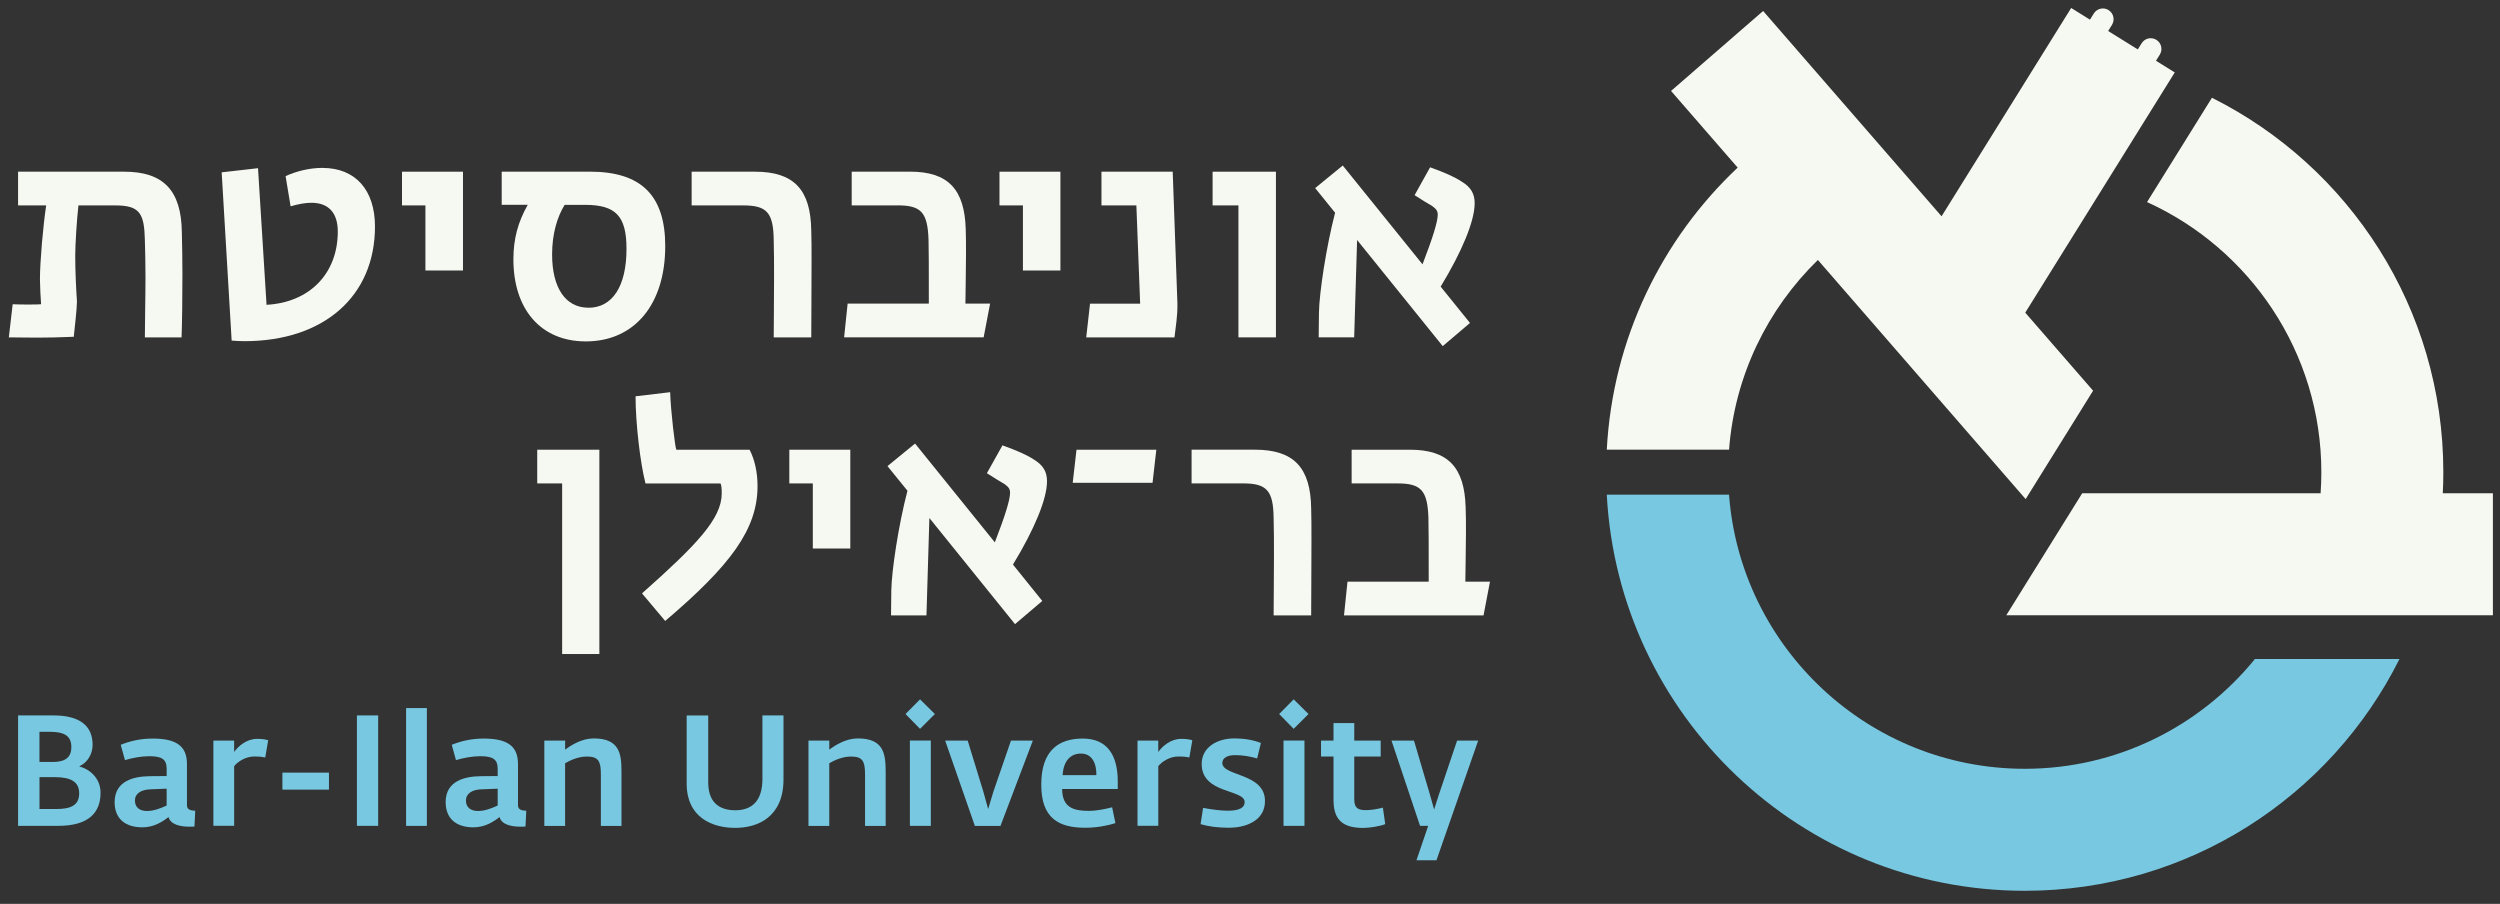 <svg width="130" height="47" viewBox="0 0 130 47" fill="none" xmlns="http://www.w3.org/2000/svg">
<rect x="0" y="0" width="130" height="47" fill="#333333" stroke="none"/>
<g clip-path="url(#clip0_2011_19435)">
<path d="M105.313 16.258L108.841 20.316L105.334 25.953L94.53 13.518C91.917 16.063 90.202 19.527 89.911 23.383H83.553C83.858 17.61 86.412 12.434 90.359 8.716L86.894 4.729L91.682 0.571L100.961 11.247L107.701 0.415L113.087 3.767L105.313 16.258Z" fill="#F6F9F1"/>
<path d="M124.773 34.269C121.203 41.413 113.818 46.321 105.289 46.321C93.66 46.321 84.161 37.2 83.552 25.722H89.909C90.507 33.684 97.177 39.977 105.287 39.977C110.112 39.977 114.427 37.748 117.256 34.269H124.771H124.773Z" fill="#77C8E0"/>
<path d="M129.631 25.649V31.994H104.327L108.275 25.649H120.672C120.697 25.288 120.71 24.922 120.71 24.555C120.71 18.316 116.987 12.932 111.646 10.508L115.021 5.084C122.157 8.653 127.053 16.033 127.053 24.555C127.053 24.923 127.044 25.287 127.025 25.649H129.628H129.631Z" fill="#F6F9F1"/>
<path d="M112.132 2.072C112.393 2.234 112.473 2.578 112.311 2.839L111.719 3.789L110.774 3.201L111.365 2.25C111.528 1.989 111.871 1.909 112.132 2.072Z" fill="#F6F9F1"/>
<path d="M109.644 0.525C109.905 0.687 109.985 1.031 109.823 1.292L109.231 2.242L108.286 1.654L108.878 0.702C109.041 0.441 109.384 0.361 109.645 0.524L109.644 0.525Z" fill="#F6F9F1"/>
<path d="M16.771 8.73C16.117 8.73 15.415 8.897 14.851 9.158L15.111 10.728C15.537 10.606 15.888 10.544 16.192 10.544C17.094 10.544 17.565 11.079 17.565 12.04C17.565 14.221 16.102 15.729 13.86 15.85L13.417 8.746L11.527 8.961L12.046 17.71C12.243 17.725 12.426 17.741 12.716 17.741C16.833 17.741 19.499 15.408 19.499 11.781C19.499 9.876 18.479 8.732 16.771 8.732V8.73Z" fill="#F6F9F1"/>
<path d="M20.904 8.928V10.681H22.122V14.066H24.075V8.928H20.904Z" fill="#F6F9F1"/>
<path d="M30.675 8.928H26.088V10.65H27.443C26.942 11.534 26.697 12.403 26.697 13.486C26.697 16.093 28.13 17.753 30.462 17.753C32.992 17.753 34.592 15.833 34.592 12.799C34.592 10.161 33.344 8.926 30.675 8.926V8.928ZM30.599 16.001C29.393 16.001 28.709 14.95 28.709 13.228C28.709 12.146 28.983 11.26 29.363 10.652H30.417C32.017 10.652 32.578 11.231 32.578 12.939C32.578 14.889 31.846 16.003 30.598 16.003L30.599 16.001Z" fill="#F6F9F1"/>
<path d="M42.185 11.977C42.154 9.86 41.286 8.928 39.259 8.928H35.965V10.681H38.647C39.868 10.681 40.217 11.047 40.233 12.481C40.251 13.061 40.251 13.729 40.251 14.401C40.251 15.726 40.233 17.022 40.233 17.543H42.186C42.186 16.871 42.201 15.133 42.201 13.609C42.201 12.983 42.201 12.403 42.186 11.977H42.185Z" fill="#F6F9F1"/>
<path d="M50.202 15.788C50.202 15.376 50.232 14.066 50.232 13.226C50.232 12.739 50.232 12.313 50.218 11.916C50.158 9.844 49.304 8.926 47.321 8.926H44.288V10.679H46.683C47.901 10.679 48.239 11.046 48.284 12.48C48.298 13.105 48.298 13.943 48.298 14.92V15.788H44.077L43.894 17.541H51.15L51.485 15.788H50.205H50.202Z" fill="#F6F9F1"/>
<path d="M51.973 8.928V10.681H53.192V14.066H55.142V8.928H51.973Z" fill="#F6F9F1"/>
<path d="M61.227 15.819L60.981 8.928H57.276V10.681H59.091L59.288 15.79H56.681L56.484 17.543H61.073C61.132 17.052 61.239 16.384 61.225 15.82L61.227 15.819Z" fill="#F6F9F1"/>
<path d="M63.055 8.928V10.681H64.399V17.543H66.349V8.928H63.055Z" fill="#F6F9F1"/>
<path d="M76.683 10.575C76.683 10.07 76.486 9.735 76.013 9.447C75.646 9.202 75.129 8.974 74.365 8.7L73.559 10.148C73.923 10.39 74.213 10.56 74.472 10.712C74.684 10.865 74.762 10.969 74.762 11.169C74.762 11.518 74.517 12.328 73.971 13.745L69.823 8.607L68.389 9.78L69.425 11.062C68.954 12.877 68.603 15.239 68.586 16.245L68.571 17.541H70.417L70.569 12.48L75.022 17.998L76.439 16.794L74.914 14.904C76.028 13.074 76.682 11.488 76.682 10.575H76.683Z" fill="#F6F9F1"/>
<path d="M9.455 12.053C9.425 9.903 8.494 8.928 6.466 8.928H0.94V10.681H5.98C7.26 10.681 7.502 11.078 7.533 12.481C7.55 13.076 7.565 13.715 7.565 14.401C7.565 15.5 7.533 16.689 7.533 17.543H9.441C9.471 16.748 9.486 15.5 9.486 14.248C9.486 13.487 9.471 12.71 9.455 12.053ZM4.114 10.401H2.45C2.435 10.483 2.418 10.578 2.402 10.681C2.245 11.697 2.077 13.598 2.077 14.539C2.091 15.057 2.107 15.452 2.136 15.82C2.029 15.835 1.802 15.835 1.465 15.835C1.193 15.835 0.933 15.835 0.659 15.82L0.459 17.543C0.919 17.543 1.361 17.557 1.955 17.557C2.55 17.557 3.089 17.543 3.836 17.512C3.895 16.9 3.988 16.201 4.002 15.682C3.957 15.011 3.912 14.112 3.912 13.29C3.912 12.765 3.989 11.447 4.079 10.681C4.089 10.576 4.102 10.48 4.114 10.401Z" fill="#F6F9F1"/>
<path d="M27.936 23.385V25.138H29.232V34.009H31.167V23.385H27.936Z" fill="#F6F9F1"/>
<path d="M41.045 23.385V25.138H42.266V28.523H44.216V23.385H41.045Z" fill="#F6F9F1"/>
<path d="M54.445 25.032C54.445 24.528 54.245 24.193 53.774 23.904C53.407 23.659 52.89 23.432 52.128 23.158L51.319 24.606C51.686 24.848 51.976 25.015 52.233 25.17C52.447 25.322 52.523 25.427 52.523 25.627C52.523 25.976 52.281 26.785 51.731 28.201L47.583 23.065L46.149 24.238L47.188 25.519C46.713 27.332 46.364 29.696 46.348 30.703L46.334 31.999H48.176L48.328 26.937L52.781 32.455L54.199 31.249L52.674 29.358C53.787 27.53 54.444 25.946 54.444 25.031L54.445 25.032Z" fill="#F6F9F1"/>
<path d="M55.978 23.385L55.781 25.107H59.932L60.129 23.385H55.978Z" fill="#F6F9F1"/>
<path d="M68.181 26.433C68.151 24.316 67.282 23.384 65.256 23.384H61.962V25.137H64.645C65.863 25.137 66.214 25.503 66.228 26.937C66.246 27.517 66.246 28.186 66.246 28.857C66.246 30.183 66.228 31.478 66.228 31.999H68.181C68.181 31.327 68.196 29.589 68.196 28.065C68.196 27.439 68.196 26.859 68.181 26.433Z" fill="#F6F9F1"/>
<path d="M76.198 30.244C76.198 29.835 76.23 28.523 76.23 27.685C76.23 27.195 76.23 26.772 76.213 26.375C76.153 24.3 75.3 23.385 73.316 23.385H70.285V25.138H72.677C73.898 25.138 74.233 25.505 74.278 26.939C74.292 27.563 74.292 28.401 74.292 29.379V30.246H70.07L69.888 32.001H77.144L77.479 30.246H76.198V30.244Z" fill="#F6F9F1"/>
<path d="M33.384 30.856C36.234 28.325 37.53 26.969 37.53 25.657C37.53 25.383 37.516 25.261 37.469 25.139H33.566C33.292 24.087 33.049 21.995 33.049 20.607L34.848 20.394C34.879 21.4 35.108 23.279 35.169 23.387H38.98C39.239 23.89 39.392 24.545 39.392 25.277C39.392 27.533 37.974 29.409 34.59 32.29L33.385 30.857L33.384 30.856Z" fill="#F6F9F1"/>
<path d="M0.94 37.202H2.785C4.149 37.202 4.816 37.745 4.816 38.728C4.816 39.265 4.5 39.679 4.133 39.842V39.858C4.595 39.971 5.229 40.419 5.229 41.222C5.229 42.237 4.636 42.944 3.027 42.944H0.94V37.202ZM2.735 39.623C3.385 39.623 3.71 39.395 3.71 38.843C3.71 38.25 3.32 38.054 2.589 38.054H2.052V39.621H2.735V39.623ZM2.922 42.069C3.686 42.069 4.117 41.874 4.117 41.257C4.117 40.639 3.678 40.411 2.818 40.411H2.054V42.069H2.924H2.922Z" fill="#77C8E0"/>
<path d="M5.961 41.711C5.961 40.597 6.969 40.371 7.789 40.362L8.666 40.354V39.972C8.666 39.461 8.389 39.323 7.749 39.323C7.334 39.323 6.879 39.413 6.497 39.526L6.278 38.73C6.716 38.552 7.269 38.405 7.927 38.405C9.153 38.405 9.722 38.779 9.722 39.729V41.882C9.722 42.101 9.917 42.15 10.152 42.159L10.112 42.979C10.031 42.988 9.941 42.988 9.844 42.988C9.372 42.988 8.861 42.875 8.763 42.485C8.446 42.737 7.992 43.021 7.406 43.021C6.505 43.021 5.961 42.566 5.961 41.714V41.711ZM8.666 41.889V41.012L7.846 41.044C7.343 41.053 7.016 41.263 7.016 41.628C7.016 42.018 7.309 42.172 7.641 42.172C7.991 42.172 8.356 42.034 8.665 41.888L8.666 41.889Z" fill="#77C8E0"/>
<path d="M11.095 38.511H12.175V39.104C12.386 38.804 12.817 38.421 13.369 38.421C13.621 38.421 13.8 38.446 13.946 38.493L13.793 39.386C13.581 39.346 13.476 39.337 13.224 39.337C12.778 39.337 12.372 39.597 12.176 39.84V42.943H11.096V38.508L11.095 38.511Z" fill="#77C8E0"/>
<path d="M14.685 40.176H17.106V41.061H14.685V40.176Z" fill="#77C8E0"/>
<path d="M18.56 37.202H19.665V42.944H18.56V37.202Z" fill="#77C8E0"/>
<path d="M21.117 36.82H22.197V42.946H21.117V36.82Z" fill="#77C8E0"/>
<path d="M23.173 41.711C23.173 40.597 24.181 40.371 25.002 40.362L25.879 40.354V39.972C25.879 39.461 25.603 39.323 24.961 39.323C24.546 39.323 24.091 39.413 23.71 39.526L23.491 38.73C23.93 38.552 24.483 38.405 25.141 38.405C26.367 38.405 26.936 38.779 26.936 39.729V41.882C26.936 42.101 27.13 42.15 27.366 42.159L27.326 42.979C27.244 42.988 27.154 42.988 27.057 42.988C26.586 42.988 26.074 42.875 25.977 42.485C25.661 42.737 25.206 43.021 24.62 43.021C23.718 43.021 23.175 42.566 23.175 41.714L23.173 41.711ZM25.879 41.889V41.012L25.058 41.044C24.554 41.053 24.229 41.263 24.229 41.628C24.229 42.018 24.522 42.172 24.854 42.172C25.203 42.172 25.568 42.034 25.877 41.888L25.879 41.889Z" fill="#77C8E0"/>
<path d="M28.307 38.511H29.387V38.982C29.712 38.739 30.257 38.398 30.873 38.398C32.23 38.398 32.318 39.218 32.318 40.136V42.947H31.245V40.258C31.245 39.584 31.115 39.34 30.522 39.34C30.075 39.34 29.661 39.527 29.385 39.69V42.947H28.305V38.512L28.307 38.511Z" fill="#77C8E0"/>
<path d="M35.707 40.736V37.203H36.828V40.688C36.828 41.703 37.38 42.134 38.233 42.134C39.085 42.134 39.646 41.663 39.646 40.509V37.202H40.742V40.532C40.742 42.473 39.419 43.05 38.233 43.05C37.047 43.05 35.706 42.522 35.706 40.735L35.707 40.736Z" fill="#77C8E0"/>
<path d="M42.043 38.511H43.123V38.982C43.448 38.739 43.993 38.398 44.609 38.398C45.966 38.398 46.055 39.218 46.055 40.136V42.947H44.982V40.258C44.982 39.584 44.851 39.34 44.258 39.34C43.812 39.34 43.397 39.527 43.122 39.69V42.947H42.041V38.512L42.043 38.511Z" fill="#77C8E0"/>
<path d="M47.087 37.129L47.842 36.365L48.614 37.129L47.842 37.9L47.087 37.129ZM47.315 38.509H48.403V42.944H47.315V38.509Z" fill="#77C8E0"/>
<path d="M49.15 38.511H50.32L51.132 41.16L51.384 42.07L51.66 41.153L52.57 38.513H53.707L52.025 42.947H50.693L49.149 38.513L49.15 38.511Z" fill="#77C8E0"/>
<path d="M54.145 40.802C54.145 39.023 55.046 38.405 56.305 38.405C57.563 38.405 58.124 39.25 58.124 40.639V41.029H55.232C55.232 42.004 55.841 42.166 56.63 42.166C56.938 42.166 57.401 42.093 57.831 41.979L58.002 42.8C57.565 42.946 56.988 43.043 56.435 43.043C55.038 43.043 54.145 42.54 54.145 40.802ZM57.012 40.306C57.021 39.64 56.753 39.185 56.208 39.185C55.663 39.185 55.297 39.575 55.258 40.306H57.012Z" fill="#77C8E0"/>
<path d="M59.149 38.511H60.229V39.104C60.441 38.804 60.871 38.421 61.424 38.421C61.676 38.421 61.855 38.446 62.001 38.493L61.847 39.386C61.636 39.346 61.53 39.337 61.279 39.337C60.832 39.337 60.426 39.597 60.231 39.84V42.943H59.151V38.508L59.149 38.511Z" fill="#77C8E0"/>
<path d="M62.43 42.856L62.56 42.011C63.056 42.101 63.51 42.157 63.836 42.157C64.47 42.157 64.722 41.986 64.722 41.711C64.722 41.028 62.488 41.296 62.488 39.729C62.488 38.843 63.309 38.397 64.186 38.397C64.706 38.397 65.153 38.478 65.567 38.633L65.372 39.438C64.982 39.332 64.648 39.267 64.219 39.267C63.79 39.267 63.561 39.438 63.561 39.672C63.561 40.379 65.779 40.184 65.779 41.654C65.779 42.743 64.665 43.043 63.926 43.043C63.333 43.043 62.837 42.978 62.431 42.856H62.43Z" fill="#77C8E0"/>
<path d="M66.516 37.129L67.271 36.365L68.042 37.129L67.271 37.9L66.516 37.129ZM66.743 38.509H67.832V42.944H66.743V38.509Z" fill="#77C8E0"/>
<path d="M69.342 41.622V39.34H68.693V38.511H69.342V37.6H70.422V38.511H71.796V39.34H70.422V41.566C70.422 42.005 70.601 42.127 71.024 42.127C71.308 42.127 71.633 42.07 71.91 41.996L72.032 42.857C71.732 42.97 71.203 43.052 70.895 43.052C69.921 43.052 69.344 42.718 69.344 41.622H69.342Z" fill="#77C8E0"/>
<path d="M74.265 42.946H73.843L72.357 38.511H73.527L74.364 41.347L74.575 42.093L74.81 41.354L75.769 38.511H76.865L74.696 44.734H73.656L74.265 42.946Z" fill="#77C8E0"/>
</g>
<defs>
<clipPath id="clip0_2011_19435">
<rect width="129.173" height="45.905" fill="white" transform="translate(0.459 0.415)"/>
</clipPath>
</defs>
</svg>
